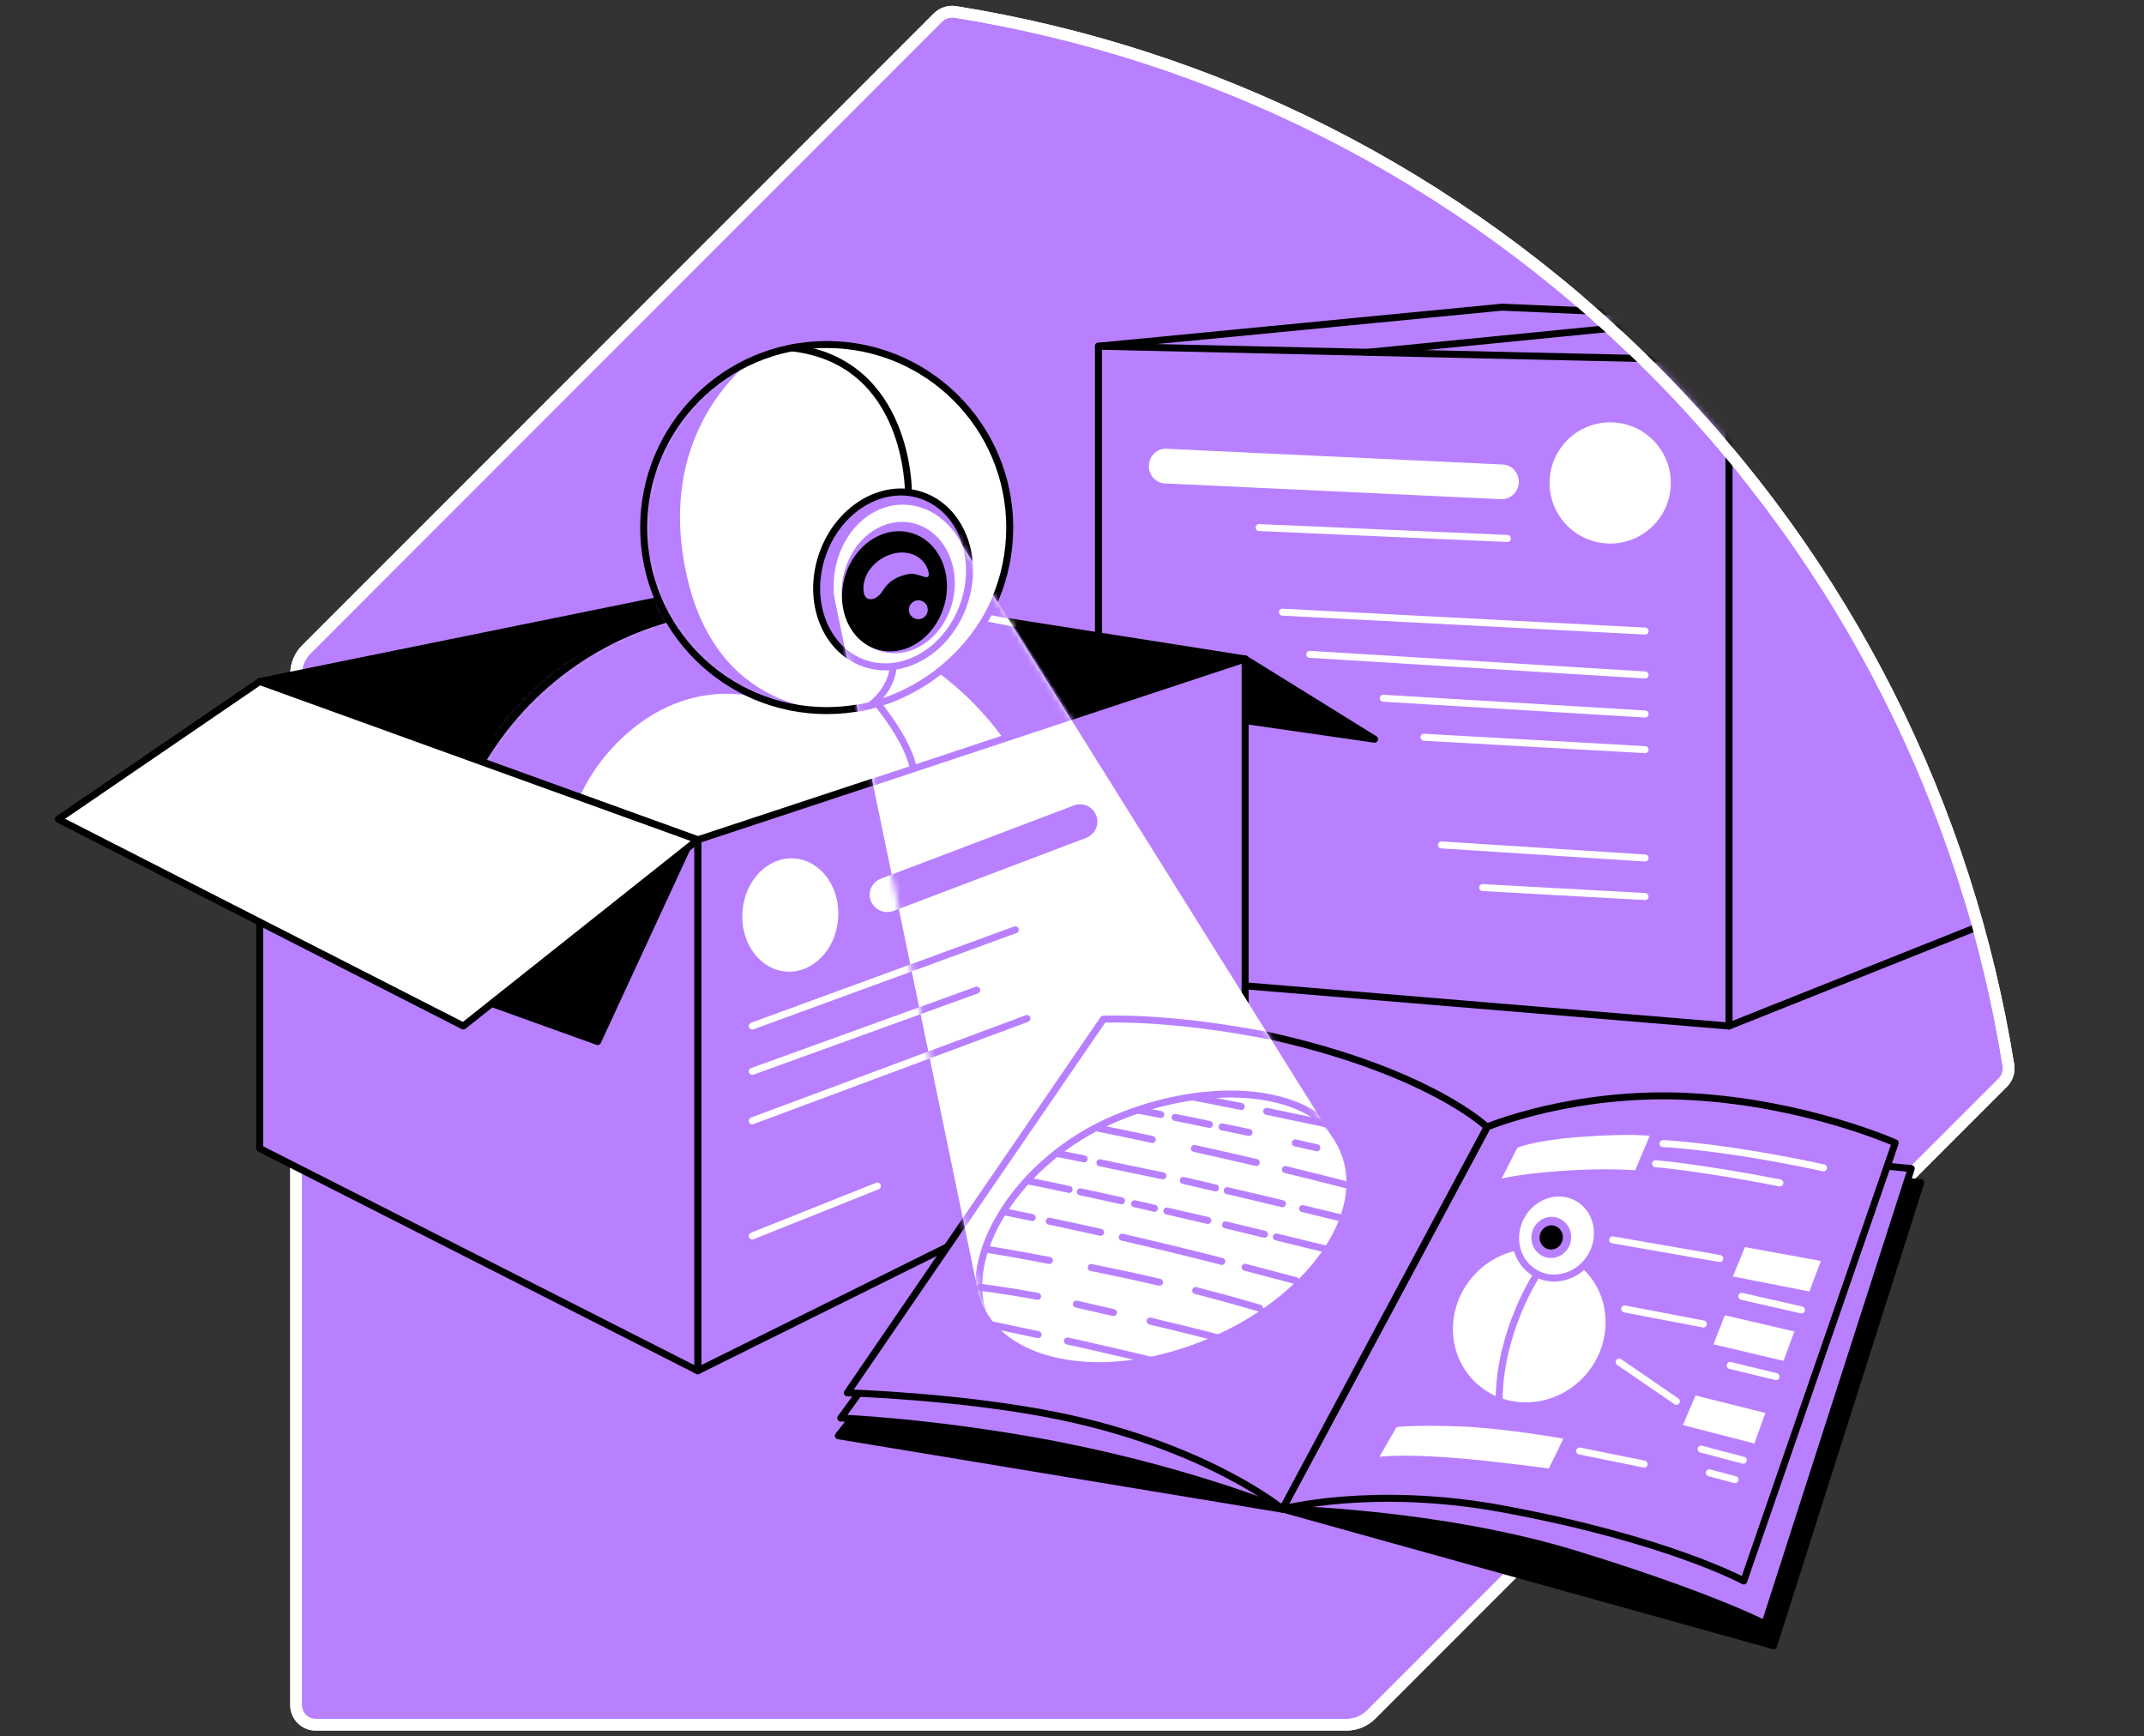 <svg width="368" height="298" viewBox="0 0 368 298" fill="none" xmlns="http://www.w3.org/2000/svg">
<rect x="0" y="0" width="368" height="298" fill="#333333" stroke="none"/>
<path d="M160.996 2.996L52.565 111.468C51.442 112.592 50.818 114.09 50.818 115.671V292.63C50.818 294.502 52.315 296 54.188 296H231.147C232.728 296 234.226 295.376 235.349 294.252L343.78 185.78C344.529 185.031 344.903 183.908 344.737 182.868C337.705 139.054 317.317 96.989 283.573 63.245C249.787 29.459 207.763 9.071 163.95 2.039C162.868 1.873 161.786 2.247 160.996 2.996Z" fill="#B880FF" stroke="white" stroke-width="2" stroke-miterlimit="10" stroke-linecap="round" stroke-linejoin="round"/>
<mask id="mask0" mask-type="alpha" maskUnits="userSpaceOnUse" x="49" y="0" width="297" height="297">
<path d="M160.996 2.996L52.565 111.468C51.442 112.592 50.818 114.09 50.818 115.671V292.63C50.818 294.502 52.315 296 54.188 296H231.147C232.728 296 234.226 295.376 235.349 294.252L343.78 185.78C344.529 185.031 344.903 183.908 344.737 182.868C337.705 139.054 317.317 96.989 283.573 63.245C249.787 29.459 207.763 9.071 163.95 2.039C162.868 1.873 161.786 2.247 160.996 2.996Z" fill="#B880FF" stroke="white" stroke-width="2" stroke-miterlimit="10" stroke-linecap="round" stroke-linejoin="round"/>
</mask>
<g mask="url(#mask0)">
<path d="M296.763 77.641V176.086L339.536 159.026" fill="#B880FF"/>
<path d="M296.763 77.641V176.086L339.536 159.026" stroke="black" stroke-width="1.2" stroke-miterlimit="10" stroke-linecap="round" stroke-linejoin="round"/>
<path d="M296.763 176.086L188.54 167.098V59.416L296.763 61.871V176.086Z" fill="#B880FF" stroke="black" stroke-width="1.2" stroke-miterlimit="10" stroke-linecap="round" stroke-linejoin="round"/>
<path d="M188.54 59.416L257.818 52.718L289.606 54.091" fill="#B880FF"/>
<path d="M188.54 59.416L257.818 52.718L289.606 54.091" stroke="black" stroke-width="1.2" stroke-miterlimit="10" stroke-linecap="round" stroke-linejoin="round"/>
<path d="M293.85 54.632L234.808 60.457" stroke="black" stroke-width="1.2" stroke-miterlimit="10" stroke-linecap="round" stroke-linejoin="round"/>
</g>
<path d="M276.375 93.285C282.12 93.285 286.777 88.628 286.777 82.883C286.777 77.139 282.12 72.481 276.375 72.481C270.63 72.481 265.973 77.139 265.973 82.883C265.973 88.628 270.63 93.285 276.375 93.285Z" fill="white"/>
<path d="M257.818 85.671C257.776 85.671 257.734 85.671 257.693 85.671L199.941 82.967C198.36 82.883 197.111 81.51 197.195 79.846C197.278 78.223 198.609 76.933 200.19 77.017L257.942 79.721C259.524 79.805 260.772 81.178 260.689 82.842C260.605 84.423 259.316 85.671 257.818 85.671Z" fill="white"/>
<path d="M258.733 92.412L216.126 90.54" stroke="white" stroke-width="1.2" stroke-miterlimit="10" stroke-linecap="round" stroke-linejoin="round"/>
<path d="M282.366 108.306L220.121 105.061" stroke="white" stroke-width="1.2" stroke-miterlimit="10" stroke-linecap="round" stroke-linejoin="round"/>
<path d="M282.366 115.837L224.822 112.3" stroke="white" stroke-width="1.2" stroke-miterlimit="10" stroke-linecap="round" stroke-linejoin="round"/>
<path d="M282.366 122.536L237.43 119.832" stroke="white" stroke-width="1.2" stroke-miterlimit="10" stroke-linecap="round" stroke-linejoin="round"/>
<path d="M282.366 128.652L244.42 126.53" stroke="white" stroke-width="1.2" stroke-miterlimit="10" stroke-linecap="round" stroke-linejoin="round"/>
<path d="M160.996 2.996L52.565 111.468C51.442 112.592 50.818 114.09 50.818 115.671V292.63C50.818 294.502 52.315 296 54.188 296H231.147C232.728 296 234.226 295.376 235.349 294.252L343.78 185.78C344.529 185.031 344.903 183.908 344.737 182.868C337.705 139.054 317.317 96.989 283.573 63.245C249.787 29.459 207.763 9.071 163.95 2.039C162.868 1.873 161.786 2.247 160.996 2.996Z" stroke="white" stroke-width="2" stroke-miterlimit="10" stroke-linecap="round" stroke-linejoin="round"/>
<path d="M44.576 116.96L119.762 144.131L213.713 113.091L129.124 99.776L44.576 116.96Z" fill="black" stroke="black" stroke-width="1.2" stroke-miterlimit="10" stroke-linecap="round" stroke-linejoin="round"/>
<path d="M213.713 113.091L235.932 126.863L213.713 123.66V113.091Z" fill="black" stroke="black" stroke-width="1.2" stroke-miterlimit="10" stroke-linecap="round" stroke-linejoin="round"/>
<path d="M183.048 158.153C183.048 128.361 158.915 104.229 129.124 104.229C99.332 104.229 75.2 128.361 75.2 158.153C75.2 187.944 99.332 212.077 129.124 212.077C141.273 212.077 152.508 208.041 161.537 201.259C165.822 198.055 169.567 194.227 172.729 189.9C179.22 180.954 183.048 170.011 183.048 158.153Z" fill="white"/>
<mask id="mask1" mask-type="alpha" maskUnits="userSpaceOnUse" x="75" y="104" width="109" height="109">
<path d="M183.048 158.153C183.048 128.361 158.915 104.229 129.124 104.229C99.332 104.229 75.2 128.361 75.2 158.153C75.2 187.944 99.332 212.077 129.124 212.077C141.273 212.077 152.508 208.041 161.537 201.259C165.822 198.055 169.567 194.227 172.729 189.9C179.22 180.954 183.048 170.011 183.048 158.153Z" fill="white"/>
</mask>
<g mask="url(#mask1)">
<path d="M130.497 119.832C130.497 119.832 118.472 115.712 106.905 126.53C95.421 137.265 96.961 150.039 96.961 150.039L80.942 133.937C80.942 133.937 86.226 120.747 93.466 115.879C100.706 111.011 115.352 105.102 115.352 105.102L130.497 119.832Z" fill="#B880FF"/>
</g>
<path d="M183.048 158.153C183.048 187.944 158.915 212.077 129.124 212.077C99.332 212.077 75.2 187.944 75.2 158.153C75.2 128.361 99.332 104.229 129.124 104.229C141.273 104.229 152.508 108.265 161.537 115.047C165.822 118.25 169.567 122.078 172.729 126.406C179.22 135.351 183.048 146.294 183.048 158.153Z" stroke="black" stroke-width="1.2" stroke-miterlimit="10" stroke-linecap="round" stroke-linejoin="round"/>
<path d="M141.897 121.954C159.247 121.954 173.312 107.889 173.312 90.54C173.312 73.19 159.247 59.126 141.897 59.126C124.548 59.126 110.483 73.19 110.483 90.54C110.483 107.889 124.548 121.954 141.897 121.954Z" fill="white"/>
<mask id="mask2" mask-type="alpha" maskUnits="userSpaceOnUse" x="110" y="59" width="64" height="63">
<path d="M141.897 121.954C159.247 121.954 173.312 107.889 173.312 90.54C173.312 73.19 159.247 59.126 141.897 59.126C124.548 59.126 110.483 73.19 110.483 90.54C110.483 107.889 124.548 121.954 141.897 121.954Z" fill="white"/>
</mask>
<g mask="url(#mask2)">
<path d="M130.788 60.457C130.788 60.457 111.648 72.357 118.014 99.361C123.673 123.452 144.394 121.912 144.394 121.912C144.394 121.912 117.39 125.615 109.859 98.736C102.328 71.858 130.788 60.457 130.788 60.457Z" fill="#B880FF"/>
</g>
<path d="M141.897 121.954C159.247 121.954 173.312 107.889 173.312 90.54C173.312 73.19 159.247 59.126 141.897 59.126C124.548 59.126 110.483 73.19 110.483 90.54C110.483 107.889 124.548 121.954 141.897 121.954Z" stroke="black" stroke-width="1.2" stroke-miterlimit="10" stroke-linecap="round" stroke-linejoin="round"/>
<path d="M220.121 258.969L304.419 282.436L329.675 202.964L253.823 196.099L220.121 258.969Z" fill="black" stroke="black" stroke-width="1.2" stroke-miterlimit="10" stroke-linecap="round" stroke-linejoin="round"/>
<path d="M220.121 258.969C220.121 258.969 247.083 259.551 270.383 266.708C293.684 273.864 302.921 278.691 302.921 278.691L328.052 200.551L255.28 193.436L220.121 258.969Z" fill="#B880FF" stroke="black" stroke-width="1.2" stroke-miterlimit="10" stroke-linecap="round" stroke-linejoin="round"/>
<path d="M119.762 235.252V144.131L213.713 113.091V188.61L119.762 235.252Z" fill="#B880FF" stroke="black" stroke-width="1.2" stroke-miterlimit="10" stroke-linecap="round" stroke-linejoin="round"/>
<path d="M129.124 176.086L174.269 159.567" stroke="white" stroke-width="1.2" stroke-miterlimit="10" stroke-linecap="round" stroke-linejoin="round"/>
<path d="M129.124 183.866L167.653 169.927" stroke="white" stroke-width="1.2" stroke-miterlimit="10" stroke-linecap="round" stroke-linejoin="round"/>
<path d="M129.124 192.354L176.266 174.796" stroke="white" stroke-width="1.2" stroke-miterlimit="10" stroke-linecap="round" stroke-linejoin="round"/>
<path d="M152.258 156.53C151.051 156.53 149.928 155.781 149.47 154.616C148.888 153.076 149.678 151.37 151.218 150.788L184.338 138.222C185.877 137.64 187.583 138.43 188.166 139.97C188.748 141.509 187.958 143.215 186.418 143.798L153.298 156.363C152.965 156.447 152.591 156.53 152.258 156.53Z" fill="white"/>
<path d="M119.762 235.252L44.576 197.098V116.96L119.762 144.131V235.252Z" fill="#B880FF" stroke="black" stroke-width="1.2" stroke-miterlimit="10" stroke-linecap="round" stroke-linejoin="round"/>
<path d="M84.395 172.216L102.578 178.749L118.597 144.131L84.395 172.216Z" fill="black" stroke="black" stroke-width="1.2" stroke-miterlimit="10" stroke-linecap="round" stroke-linejoin="round"/>
<path d="M119.762 144.131L79.527 176.086L10 140.594L44.576 116.96L119.762 144.131Z" fill="white" stroke="black" stroke-width="1.2" stroke-miterlimit="10" stroke-linecap="round" stroke-linejoin="round"/>
<path d="M220.121 258.969L255.28 193.395C255.28 193.395 270.258 187.112 290.105 188.194C309.953 189.275 325.306 196.141 325.306 196.141L299.301 271.327C299.301 271.327 286.319 264.212 257.984 258.969C235.765 254.85 220.121 258.969 220.121 258.969Z" fill="#B880FF" stroke="black" stroke-width="1.2" stroke-miterlimit="10" stroke-linecap="round" stroke-linejoin="round"/>
<path d="M146.225 243.449L143.895 246.403L220.121 259.011C220.121 259.011 202.687 251.771 177.805 247.319C158.624 243.907 144.311 243.366 144.311 243.366L147.431 239.08" fill="#B880FF"/>
<path d="M146.225 243.449L143.895 246.403L220.121 259.011C220.121 259.011 202.687 251.771 177.805 247.319C158.624 243.907 144.311 243.366 144.311 243.366L147.431 239.08" stroke="black" stroke-width="1.2" stroke-miterlimit="10" stroke-linecap="round" stroke-linejoin="round"/>
<path d="M220.121 258.969C220.121 258.969 207.181 248.234 181.55 242.991C164.99 239.621 145.434 239.039 145.434 239.039L189.331 174.962C189.331 174.962 196.154 173.007 217.25 177.625C245.169 183.7 255.238 193.436 255.238 193.436L220.121 258.969Z" fill="#B880FF" stroke="black" stroke-width="1.2" stroke-miterlimit="10" stroke-linecap="round" stroke-linejoin="round"/>
<path d="M165.475 103.547C168.161 95.577 164.884 87.278 158.156 85.01C151.427 82.742 143.795 87.364 141.108 95.334C138.422 103.303 141.699 111.603 148.428 113.871C155.156 116.139 162.789 111.516 165.475 103.547Z" fill="#B880FF" stroke="black" stroke-width="1.2" stroke-miterlimit="10" stroke-linecap="round" stroke-linejoin="round"/>
<path d="M229.483 197.847C229.108 196.931 228.609 196.058 228.026 195.267L164.824 94.159C162.785 89.957 159.207 87.211 154.963 87.211C148.763 87.211 143.687 93.244 143.687 100.692C143.687 101.15 143.687 101.607 143.728 102.065L168.485 221.688C168.652 222.271 168.818 222.853 169.068 223.394C173.395 233.671 190.454 236.251 207.097 229.219C223.824 222.146 233.851 208.124 229.483 197.847Z" fill="white" stroke="white" stroke-width="1.2" stroke-miterlimit="10" stroke-linecap="round" stroke-linejoin="round"/>
<path d="M163.01 102.707C164.238 96.907 161.279 91.368 156.4 90.335C151.522 89.302 146.572 93.167 145.344 98.967C144.116 104.767 147.076 110.306 151.954 111.339C156.832 112.371 161.782 108.507 163.01 102.707Z" fill="#B880FF" stroke="#B880FF" stroke-width="1.2" stroke-miterlimit="10" stroke-linecap="round" stroke-linejoin="round"/>
<path d="M161.491 103.771C162.992 98.56 160.647 93.309 156.253 92.043C151.859 90.776 147.08 93.974 145.578 99.186C144.076 104.397 146.421 109.648 150.815 110.914C155.209 112.18 159.989 108.982 161.491 103.771Z" fill="black" stroke="black" stroke-width="1.2" stroke-miterlimit="10" stroke-linecap="round" stroke-linejoin="round"/>
<path d="M161.537 115.047C165.822 118.25 169.567 122.078 172.729 126.406" stroke="#B880FF" stroke-width="1.2" stroke-miterlimit="10" stroke-linecap="round" stroke-linejoin="round"/>
<path d="M150.594 120.747C150.594 120.747 155.795 126.905 156.752 131.856" stroke="#B880FF" stroke-width="1.2" stroke-miterlimit="10" stroke-linecap="round" stroke-linejoin="round"/>
<mask id="mask3" mask-type="alpha" maskUnits="userSpaceOnUse" x="143" y="86" width="89" height="148">
<path d="M229.483 197.847C229.108 196.931 228.609 196.057 228.026 195.267L164.824 94.159C162.785 89.957 159.207 87.211 154.962 87.211C148.763 87.211 143.687 93.244 143.687 100.692C143.687 101.149 143.687 101.607 143.728 102.065L168.485 221.688C168.652 222.27 168.818 222.853 169.068 223.394C173.395 233.671 190.454 236.251 207.097 229.219C223.824 222.146 233.851 208.124 229.483 197.847Z" fill="white" stroke="white" stroke-width="1.2" stroke-miterlimit="10" stroke-linecap="round" stroke-linejoin="round"/>
</mask>
<g mask="url(#mask3)">
<path d="M165.475 103.547C168.161 95.577 164.884 87.278 158.156 85.01C151.427 82.742 143.795 87.364 141.108 95.334C138.422 103.303 141.699 111.603 148.428 113.871C155.156 116.139 162.789 111.516 165.475 103.547Z" stroke="#B880FF" stroke-width="1.2" stroke-miterlimit="10" stroke-linecap="round" stroke-linejoin="round"/>
<path d="M169 226C164.673 215.723 174.602 199.095 191.286 192.022C207.971 184.948 226.131 186.723 230.5 197" stroke="#B880FF" stroke-width="1.2" stroke-miterlimit="10" stroke-linecap="round" stroke-linejoin="round"/>
<path d="M163 213.4L189.372 174.921C189.372 174.921 200.734 174.297 219 178" stroke="#B880FF" stroke-width="1.2" stroke-miterlimit="10" stroke-linecap="round" stroke-linejoin="round"/>
<path d="M144.5 136L185.5 122.4" stroke="#B880FF" stroke-width="1.2" stroke-miterlimit="10" stroke-linecap="round" stroke-linejoin="round"/>
<path d="M171 102.5L184.005 122.911L173.353 126.447C173.353 126.447 167.528 120.497 164.865 117.751C162.161 115.005 162.077 115.629 162.077 115.629L162.743 114.048C162.743 114.048 168.901 107.432 169.109 106.226C169.276 105.019 171 102.5 171 102.5Z" fill="#B880FF"/>
<path d="M152.258 156.53C151.051 156.53 149.928 155.781 149.47 154.616C148.888 153.076 149.678 151.37 151.218 150.788L184.338 138.222C185.877 137.64 187.583 138.43 188.166 139.97C188.748 141.509 187.958 143.215 186.418 143.798L153.298 156.363C152.965 156.447 152.591 156.53 152.258 156.53Z" fill="#B880FF"/>
<path d="M129.124 176.086L174.269 159.567" stroke="#B880FF" stroke-width="1.2" stroke-miterlimit="10" stroke-linecap="round" stroke-linejoin="round"/>
<path d="M129.124 183.866L167.653 169.927" stroke="#B880FF" stroke-width="1.2" stroke-miterlimit="10" stroke-linecap="round" stroke-linejoin="round"/>
<path d="M129.124 192.354L176.266 174.796" stroke="#B880FF" stroke-width="1.2" stroke-miterlimit="10" stroke-linecap="round" stroke-linejoin="round"/>
<path d="M166.5 105.5L177 107.5" stroke="white" stroke-width="1.2" stroke-miterlimit="10" stroke-linecap="round" stroke-linejoin="round"/>
<path d="M171.106 102.231C167.112 112.176 157.667 119.748 147.223 121.538" stroke="#B880FF" stroke-width="1.2" stroke-miterlimit="10" stroke-linecap="round" stroke-linejoin="round"/>
</g>
<path d="M217.416 190.731C222.7 191.813 230.814 193.561 230.814 193.561" stroke="#B880FF" stroke-width="1.2" stroke-miterlimit="10" stroke-linecap="round" stroke-linejoin="round"/>
<path d="M204.767 188.277C204.767 188.277 210.676 189.4 213.047 189.9" stroke="#B880FF" stroke-width="1.2" stroke-miterlimit="10" stroke-linecap="round" stroke-linejoin="round"/>
<path d="M222.326 196.141C223.158 196.349 225.28 196.806 226.029 196.973" stroke="#B880FF" stroke-width="1.2" stroke-miterlimit="10" stroke-linecap="round" stroke-linejoin="round"/>
<path d="M209.76 193.395C211.3 193.727 212.839 194.019 214.379 194.352" stroke="#B880FF" stroke-width="1.2" stroke-miterlimit="10" stroke-linecap="round" stroke-linejoin="round"/>
<path d="M201.688 191.772C203.436 192.105 205.475 192.521 207.597 192.978" stroke="#B880FF" stroke-width="1.2" stroke-miterlimit="10" stroke-linecap="round" stroke-linejoin="round"/>
<path d="M195.53 190.565C195.53 190.565 196.945 190.815 199.234 191.273" stroke="#B880FF" stroke-width="1.2" stroke-miterlimit="10" stroke-linecap="round" stroke-linejoin="round"/>
<path d="M220.62 200.718C227.319 202.34 230.897 203.297 230.897 203.297" stroke="#B880FF" stroke-width="1.2" stroke-miterlimit="10" stroke-linecap="round" stroke-linejoin="round"/>
<path d="M205.017 197.098C208.97 197.971 212.548 198.804 215.627 199.511" stroke="#B880FF" stroke-width="1.2" stroke-miterlimit="10" stroke-linecap="round" stroke-linejoin="round"/>
<path d="M188.54 193.644C188.54 193.644 192.202 194.351 197.777 195.558" stroke="#B880FF" stroke-width="1.2" stroke-miterlimit="10" stroke-linecap="round" stroke-linejoin="round"/>
<path d="M223.574 207.417C228.068 208.498 230.897 209.206 230.897 209.206" stroke="#B880FF" stroke-width="1.2" stroke-miterlimit="10" stroke-linecap="round" stroke-linejoin="round"/>
<path d="M210.634 204.337C214.088 205.128 217.333 205.919 220.121 206.584" stroke="#B880FF" stroke-width="1.2" stroke-miterlimit="10" stroke-linecap="round" stroke-linejoin="round"/>
<path d="M203.103 202.59C204.975 203.006 206.848 203.464 208.637 203.88" stroke="#B880FF" stroke-width="1.2" stroke-miterlimit="10" stroke-linecap="round" stroke-linejoin="round"/>
<path d="M188.79 199.552C190.621 199.969 197.486 201.342 199.608 201.799" stroke="#B880FF" stroke-width="1.2" stroke-miterlimit="10" stroke-linecap="round" stroke-linejoin="round"/>
<path d="M181.716 198.013C181.716 198.013 183.339 198.346 186.085 198.887" stroke="#B880FF" stroke-width="1.2" stroke-miterlimit="10" stroke-linecap="round" stroke-linejoin="round"/>
<path d="M219.081 212.285C224.406 213.575 227.901 214.448 227.901 214.448" stroke="#B880FF" stroke-width="1.2" stroke-miterlimit="10" stroke-linecap="round" stroke-linejoin="round"/>
<path d="M210.343 210.204C212.714 210.787 215.003 211.328 217.042 211.827" stroke="#B880FF" stroke-width="1.2" stroke-miterlimit="10" stroke-linecap="round" stroke-linejoin="round"/>
<path d="M200.274 207.833C202.937 208.457 204.767 208.873 207.305 209.455" stroke="#B880FF" stroke-width="1.2" stroke-miterlimit="10" stroke-linecap="round" stroke-linejoin="round"/>
<path d="M194.74 206.584C195.863 206.834 197.028 207.084 198.152 207.375" stroke="#B880FF" stroke-width="1.2" stroke-miterlimit="10" stroke-linecap="round" stroke-linejoin="round"/>
<path d="M185.42 204.545C187.75 205.045 189.58 205.419 192.493 206.085" stroke="#B880FF" stroke-width="1.2" stroke-miterlimit="10" stroke-linecap="round" stroke-linejoin="round"/>
<path d="M176.64 202.715C176.64 202.715 179.303 203.214 183.506 204.13" stroke="#B880FF" stroke-width="1.2" stroke-miterlimit="10" stroke-linecap="round" stroke-linejoin="round"/>
<path d="M213.713 217.486C218.956 218.859 222.368 219.774 222.368 219.774" stroke="#B880FF" stroke-width="1.2" stroke-miterlimit="10" stroke-linecap="round" stroke-linejoin="round"/>
<path d="M192.618 212.326C195.239 212.95 197.86 213.533 200.357 214.157C203.686 214.947 206.848 215.738 209.719 216.487" stroke="#B880FF" stroke-width="1.2" stroke-miterlimit="10" stroke-linecap="round" stroke-linejoin="round"/>
<path d="M180.094 209.58C182.632 210.121 185.628 210.745 188.915 211.494" stroke="#B880FF" stroke-width="1.2" stroke-miterlimit="10" stroke-linecap="round" stroke-linejoin="round"/>
<path d="M172.479 207.999C172.479 207.999 174.269 208.332 177.181 208.956" stroke="#B880FF" stroke-width="1.2" stroke-miterlimit="10" stroke-linecap="round" stroke-linejoin="round"/>
<path d="M205.225 221.48C212.132 223.269 216.21 224.517 216.21 224.517" stroke="#B880FF" stroke-width="1.2" stroke-miterlimit="10" stroke-linecap="round" stroke-linejoin="round"/>
<path d="M187.292 217.527C191.578 218.401 195.281 219.192 199.025 220.065" stroke="#B880FF" stroke-width="1.2" stroke-miterlimit="10" stroke-linecap="round" stroke-linejoin="round"/>
<path d="M169.65 214.448C169.65 214.448 173.436 215.031 180.135 216.321" stroke="#B880FF" stroke-width="1.2" stroke-miterlimit="10" stroke-linecap="round" stroke-linejoin="round"/>
<path d="M197.403 226.723C205.974 228.761 210.634 230.01 210.634 230.01" stroke="#B880FF" stroke-width="1.2" stroke-miterlimit="10" stroke-linecap="round" stroke-linejoin="round"/>
<path d="M184.754 223.81C187.001 224.309 189.164 224.809 191.12 225.266" stroke="#B880FF" stroke-width="1.2" stroke-miterlimit="10" stroke-linecap="round" stroke-linejoin="round"/>
<path d="M168.277 220.939C168.277 220.939 172.23 221.397 178.097 222.478" stroke="#B880FF" stroke-width="1.2" stroke-miterlimit="10" stroke-linecap="round" stroke-linejoin="round"/>
<path d="M183.214 230.135C199.774 233.838 209.095 236.334 209.095 236.334" stroke="#B880FF" stroke-width="1.2" stroke-miterlimit="10" stroke-linecap="round" stroke-linejoin="round"/>
<path d="M166.738 226.681C166.738 226.681 171.439 227.596 178.18 229.053" stroke="#B880FF" stroke-width="1.2" stroke-miterlimit="10" stroke-linecap="round" stroke-linejoin="round"/>
<path d="M148.222 101.441C147.889 97.571 151.842 94.659 155.087 94.825C158.333 94.992 159.498 97.654 159.415 98.695C159.331 99.735 157.459 98.154 155.878 98.528C154.297 98.861 152.716 99.444 151.467 101.441C150.386 103.188 148.388 103.438 148.222 101.441Z" fill="#B880FF"/>
<path d="M157.625 106.267C158.522 106.267 159.248 105.541 159.248 104.645C159.248 103.748 158.522 103.022 157.625 103.022C156.729 103.022 156.003 103.748 156.003 104.645C156.003 105.541 156.729 106.267 157.625 106.267Z" fill="#B880FF"/>
<path d="M143.866 157.634C144.257 152.271 140.896 147.655 136.358 147.324C131.821 146.993 127.825 151.072 127.433 156.435C127.042 161.797 130.403 166.413 134.941 166.744C139.479 167.075 143.474 162.996 143.866 157.634Z" fill="white"/>
<path d="M282.366 147.251L247.416 145.004" stroke="white" stroke-width="1.2" stroke-miterlimit="10" stroke-linecap="round" stroke-linejoin="round"/>
<path d="M282.366 153.867L254.489 152.327" stroke="white" stroke-width="1.2" stroke-miterlimit="10" stroke-linecap="round" stroke-linejoin="round"/>
<path d="M129.124 212.118L150.594 203.547" stroke="white" stroke-width="1.2" stroke-miterlimit="10" stroke-linecap="round" stroke-linejoin="round"/>
<path d="M155.92 84.423C155.92 84.423 156.086 62.038 135.989 59.708" stroke="black" stroke-width="1.2" stroke-miterlimit="10" stroke-linecap="round" stroke-linejoin="round"/>
<path d="M153.298 114.381C153.298 114.381 153.381 117.918 149.387 121.08" stroke="#B880FF" stroke-width="1.2" stroke-miterlimit="10" stroke-linecap="round" stroke-linejoin="round"/>
<path d="M272.547 236.417C277.682 230.62 277.34 221.93 271.784 217.009C266.228 212.087 257.561 212.797 252.425 218.594C247.29 224.391 247.632 233.08 253.188 238.002C258.745 242.924 267.412 242.214 272.547 236.417Z" fill="white" stroke="#B880FF" stroke-width="1.2" stroke-miterlimit="10" stroke-linecap="round" stroke-linejoin="round"/>
<path d="M273.227 215.359C275.188 211.769 274.064 207.377 270.716 205.548C267.369 203.719 263.065 205.147 261.104 208.736C259.143 212.326 260.267 216.719 263.615 218.547C266.963 220.376 271.266 218.948 273.227 215.359Z" fill="white" stroke="#B880FF" stroke-width="1.2" stroke-miterlimit="10" stroke-linecap="round" stroke-linejoin="round"/>
<path d="M257.318 239.954C257.485 228.345 263.726 218.859 263.726 218.859" stroke="#B880FF" stroke-width="1.2" stroke-miterlimit="10" stroke-linecap="round" stroke-linejoin="round"/>
<path d="M269.603 213.042C269.989 211.127 268.804 209.273 266.957 208.9C265.11 208.528 263.299 209.778 262.913 211.693C262.527 213.607 263.712 215.462 265.559 215.834C267.406 216.207 269.216 214.956 269.603 213.042Z" fill="#B880FF"/>
<path d="M268.216 212.762C268.443 211.636 267.751 210.546 266.669 210.328C265.588 210.11 264.527 210.846 264.3 211.972C264.073 213.099 264.765 214.188 265.847 214.407C266.928 214.625 267.989 213.888 268.216 212.762Z" fill="black"/>
<path d="M260.439 196.973L257.734 202.299C257.734 202.299 260.106 201.508 268.428 200.926C275.709 200.426 280.66 200.843 280.66 200.843L283.157 194.934C283.157 194.934 279.662 194.476 271.007 195.142C263.185 195.725 260.439 196.973 260.439 196.973Z" fill="white"/>
<path d="M239.718 244.905L236.764 250.023C236.764 250.023 239.885 249.524 248.331 250.106C255.321 250.606 265.848 252.02 265.848 252.02L268.344 246.903C268.344 246.903 258.567 245.155 251.035 244.822C243.338 244.489 239.718 244.905 239.718 244.905Z" fill="white"/>
<path d="M299.509 214.032L297.429 219.067L310.577 221.646L312.532 216.404L299.509 214.032Z" fill="white"/>
<path d="M296.055 225.724L294.1 230.717L306.125 233.546L307.997 228.512L296.055 225.724Z" fill="white"/>
<path d="M291.021 239.496L288.857 244.573L301.132 247.735L303.004 242.492L291.021 239.496Z" fill="white"/>
<path d="M276.791 212.784L295.182 215.988" stroke="white" stroke-width="1.2" stroke-miterlimit="10" stroke-linecap="round" stroke-linejoin="round"/>
<path d="M278.871 224.642L292.352 227.222" stroke="white" stroke-width="1.2" stroke-miterlimit="10" stroke-linecap="round" stroke-linejoin="round"/>
<path d="M277.914 233.754L287.734 240.495" stroke="white" stroke-width="1.2" stroke-miterlimit="10" stroke-linecap="round" stroke-linejoin="round"/>
<path d="M298.968 222.479L309.204 224.809" stroke="white" stroke-width="1.2" stroke-miterlimit="10" stroke-linecap="round" stroke-linejoin="round"/>
<path d="M296.971 234.337L304.835 236.251" stroke="white" stroke-width="1.2" stroke-miterlimit="10" stroke-linecap="round" stroke-linejoin="round"/>
<path d="M291.978 248.692L299.218 250.606" stroke="white" stroke-width="1.2" stroke-miterlimit="10" stroke-linecap="round" stroke-linejoin="round"/>
<path d="M293.393 252.769L297.803 253.934" stroke="white" stroke-width="1.2" stroke-miterlimit="10" stroke-linecap="round" stroke-linejoin="round"/>
<path d="M282.2 251.271L271.132 249.024" stroke="white" stroke-width="1.2" stroke-miterlimit="10" stroke-linecap="round" stroke-linejoin="round"/>
<path d="M285.445 196.265C285.445 196.265 295.639 196.681 312.99 200.426Z" fill="white"/>
<path d="M285.445 196.265C285.445 196.265 295.639 196.681 312.99 200.426" stroke="white" stroke-width="1.2" stroke-miterlimit="10" stroke-linecap="round" stroke-linejoin="round"/>
<path d="M284.156 199.719C284.156 199.719 291.312 200.26 305.5 203.006Z" fill="white"/>
<path d="M284.156 199.719C284.156 199.719 291.312 200.26 305.5 203.006" stroke="white" stroke-width="1.2" stroke-miterlimit="10" stroke-linecap="round" stroke-linejoin="round"/>
<path d="M143.895 246.362L146.5 243.5C146.5 243.5 174.352 245.613 183.506 248.359C192.701 251.105 213.713 256.556 213.713 256.556L217 258L143.895 246.362Z" fill="black"/>
</svg>
